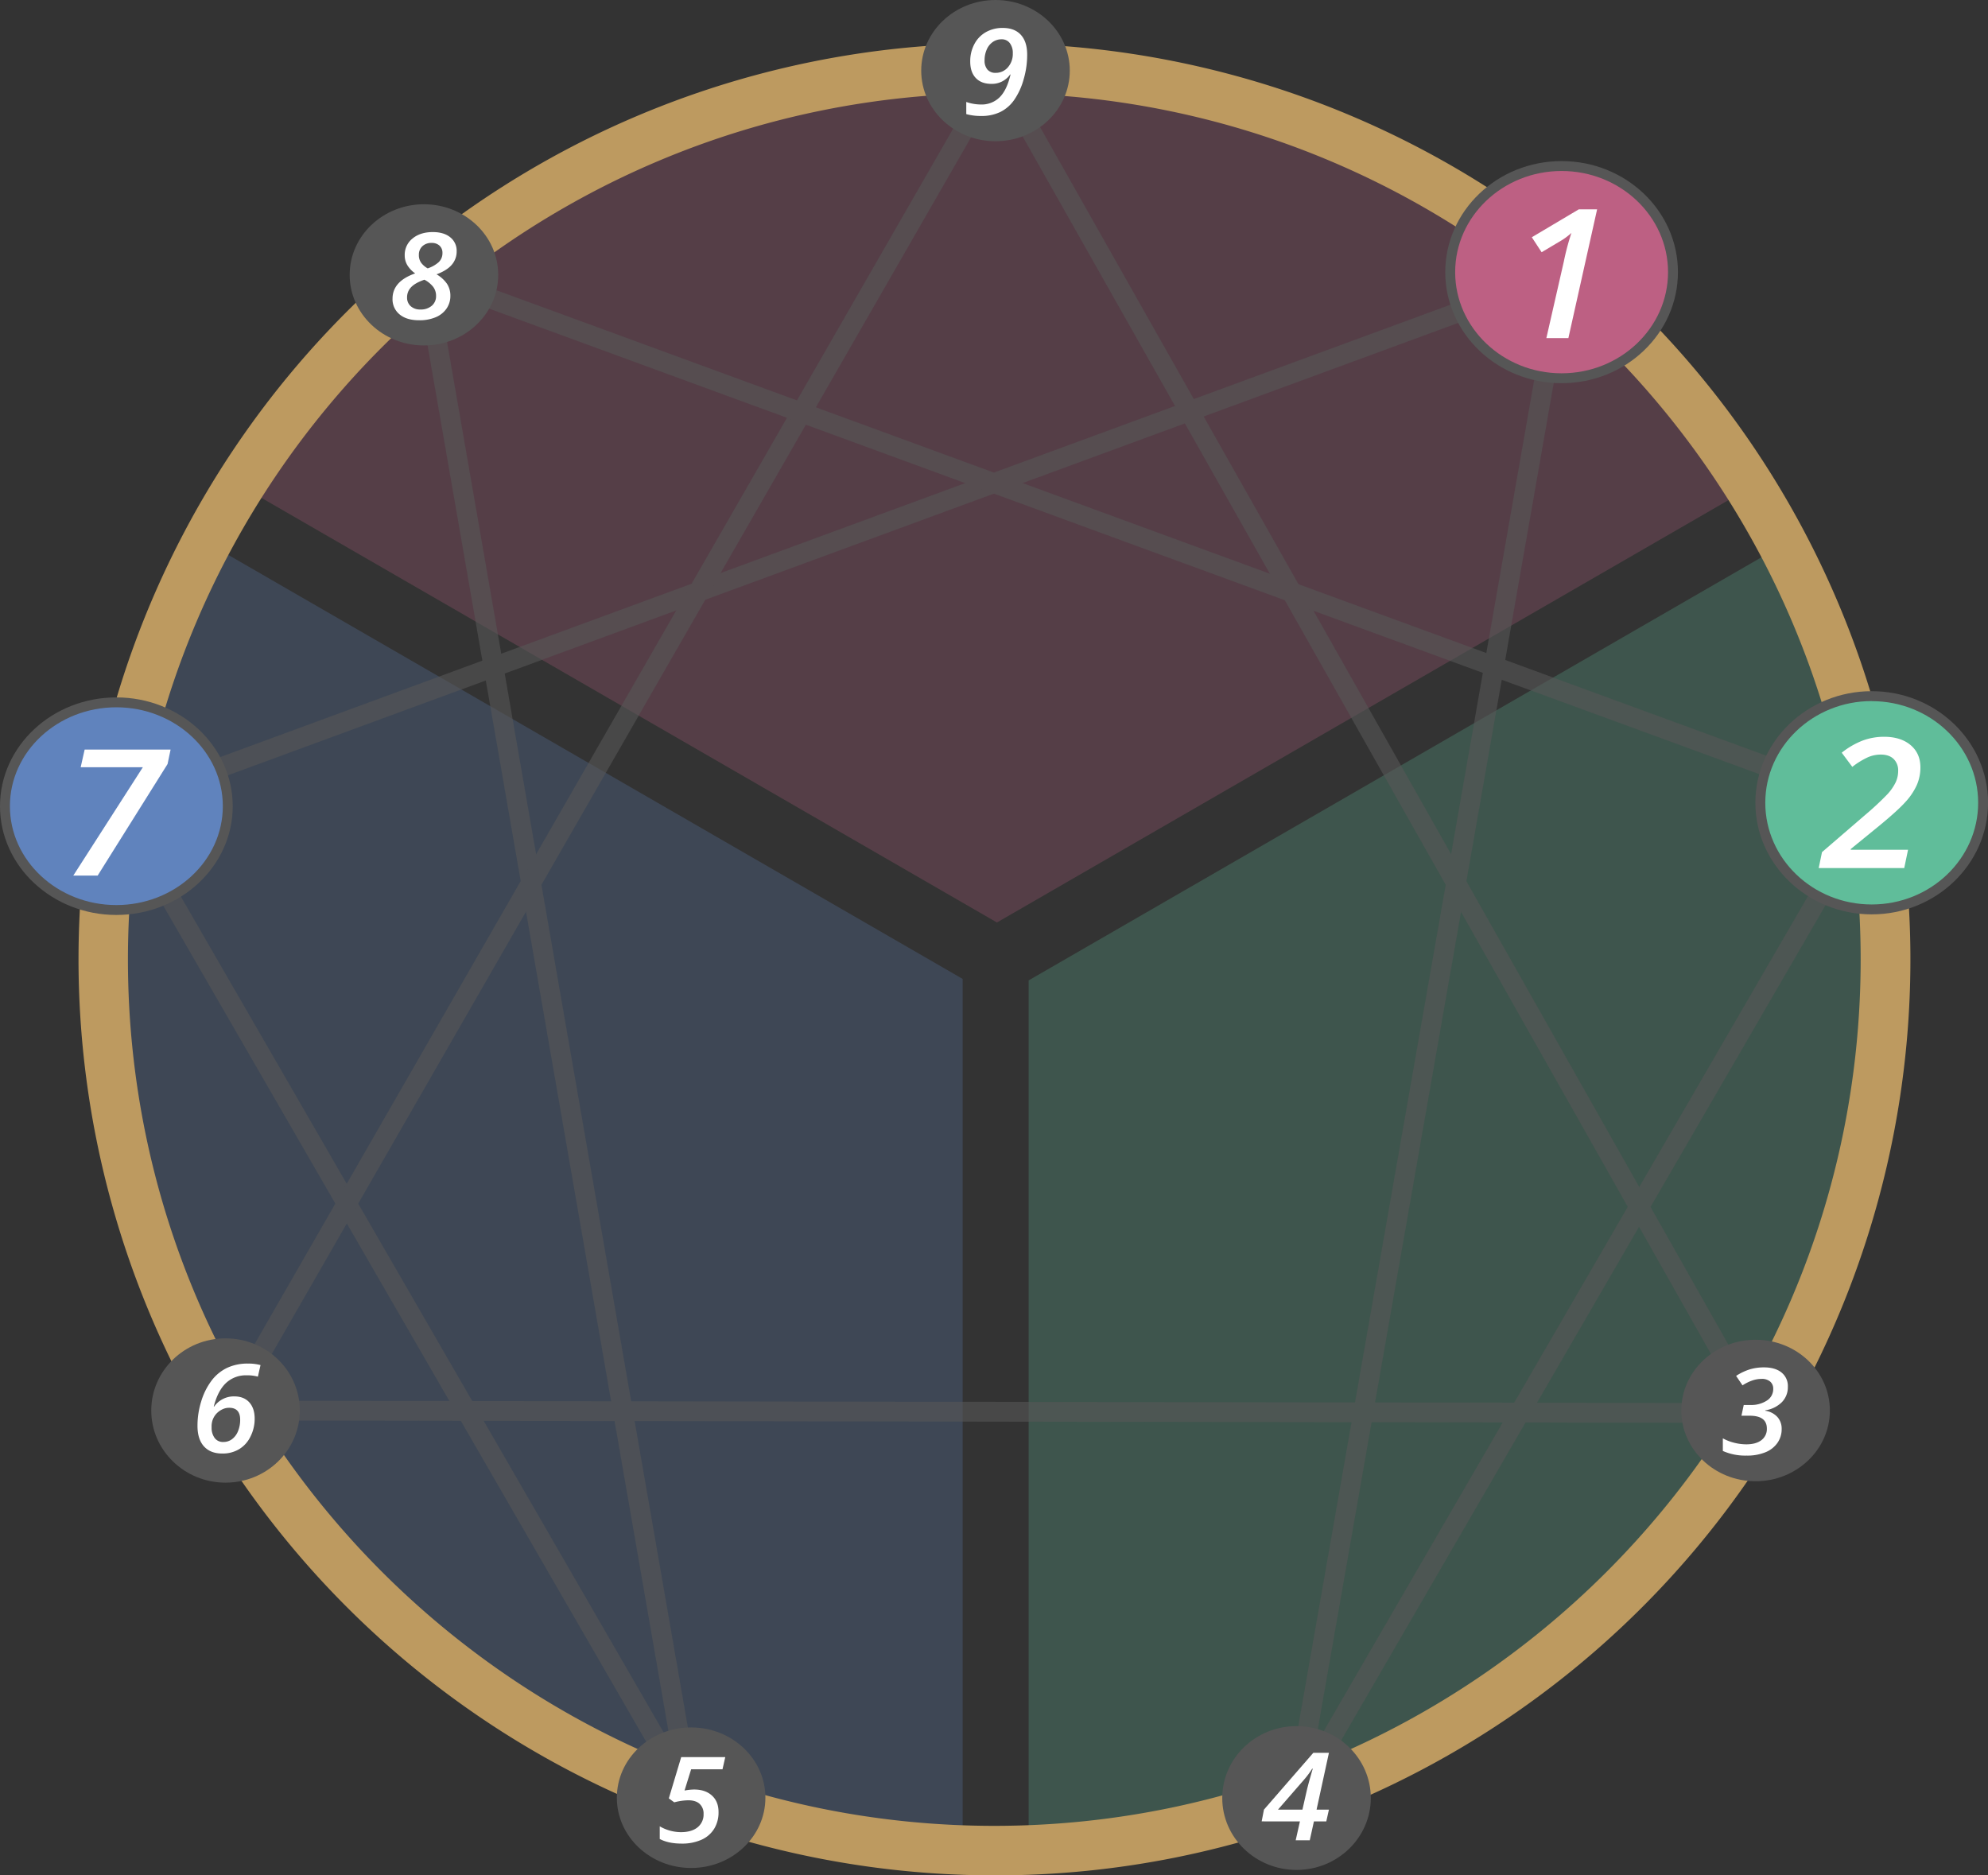 <svg id="Lines" xmlns="http://www.w3.org/2000/svg" viewBox="0 0 1204.44 1136.25"><rect x="0" y="0" width="1204.44" height="1136.25" fill="#333333" stroke="none"/><defs><style>.cls-1{opacity:0.25;}.cls-1,.cls-8{isolation:isolate;}.cls-2{fill:#60bd9a;}.cls-3{fill:#bd6083;}.cls-4{fill:#6083bd;}.cls-5{opacity:0.6;}.cls-6{fill:#565656;}.cls-7{fill:#bd9a60;}.cls-9{fill:#fff;}</style></defs><g class="cls-1"><path class="cls-2" d="M1064.55,860.6c-132.76,219.71-369.16,254.28-441.33,259.66V594l457-263.87C1167.5,497.6,1162.1,699.15,1064.55,860.6Z"/></g><g class="cls-1"><path class="cls-3" d="M1060.6,295.28,604,558.91l-459-265C299.49,41.3,629.52-38.23,882.12,116.28a536.06,536.06,0,0,1,178.47,179Z"/></g><g class="cls-1"><path class="cls-4" d="M583.22,593.11v527.6C392,1112,218.44,1004.4,128.06,836.6,8,613.6,94.22,394.81,125.8,329L564,582Z"/></g><g class="cls-5"><g id="_1-4" data-name=" 1-4"><rect class="cls-6" x="396.75" y="622.01" width="938.35" height="12" transform="translate(97.82 1372.48) rotate(-80.06)"/></g><g id="_2-4" data-name=" 2-4"><rect class="cls-6" x="611.4" y="782.93" width="696.39" height="12" transform="translate(-204.26 1223.31) rotate(-59.89)"/></g><g id="_5-8" data-name=" 5-8"><rect class="cls-6" x="331.91" y="159.54" width="12" height="936.76" transform="translate(-102.54 67.14) rotate(-9.86)"/></g><g id="_5-7" data-name=" 5-7"><rect class="cls-6" x="238.47" y="441.54" width="12" height="694.38" transform="translate(-361.72 228.02) rotate(-30.01)"/></g><g id="_1-7" data-name=" 1-7"><rect class="cls-6" x="42.13" y="320.98" width="933.49" height="12" transform="translate(-81.59 195.75) rotate(-20.19)"/></g><g id="_3-6" data-name=" 3-6"><rect class="cls-6" x="593.9" y="391.52" width="12" height="927.7" transform="translate(-256.41 1453.92) rotate(-89.91)"/></g><g id="_3-9" data-name=" 3-9"><rect class="cls-6" x="827.42" y="-18.55" width="12" height="934.8" transform="translate(-112.99 468.18) rotate(-29.48)"/></g><g id="_6-9" data-name=" 6-9"><rect class="cls-6" x="-98.6" y="442.13" width="937.04" height="12" transform="matrix(0.5, -0.87, 0.87, 0.5, -202.95, 545.5)"/></g><g id="_2-8" data-name=" 2-8"><rect class="cls-6" x="690" y="-139.71" width="12" height="933.61" transform="translate(149.37 868.02) rotate(-69.87)"/></g></g><path class="cls-7" d="M602.4,1136.25a555,555,0,0,1-216-1066.17,555,555,0,0,1,432,1022.56A551.41,551.41,0,0,1,602.4,1136.25Zm0-1079.78C313,56.47,77.51,291.93,77.51,581.36S313,1106.25,602.4,1106.25s524.89-235.46,524.89-524.89S891.83,56.47,602.4,56.47Z"/><g id="Small"><g id="cnGtrwEe8"><path class="cls-6" d="M991.09,164.87c0,23.67-20.15,42.87-45,42.87s-45-19.2-45-42.87,20.16-42.86,45-42.86S991.09,141.22,991.09,164.87Z"/></g><g class="cls-8"><path class="cls-9" d="M948.84,191.53H940l7.06-31a100.17,100.17,0,0,1,3.06-11.52,28.62,28.62,0,0,1-5,3.63l-7,4.16-4-6.05,19-11.28h7.4Z"/></g></g><g id="Small-2"><g id="j2O8mOdLj6"><path class="cls-6" d="M1179,486.42c0,23.78-20.16,43.08-45,43.08s-45-19.3-45-43.08,20.16-43.07,45-43.07S1179,462.65,1179,486.42Z"/></g><g class="cls-8"><path class="cls-9" d="M1147.11,512.77h-34.55l1.34-6.44,17.52-15.09a116.12,116.12,0,0,0,8.86-8.26,20.11,20.11,0,0,0,3.37-4.77,10.88,10.88,0,0,0,1-4.7,6.34,6.34,0,0,0-1.84-4.81,7.19,7.19,0,0,0-5.19-1.77,13.41,13.41,0,0,0-5.17,1.07,32,32,0,0,0-6.32,3.9l-4.27-5.72a31.61,31.61,0,0,1,8.59-4.95,24.82,24.82,0,0,1,8.47-1.49q6.74,0,10.71,3.33a11.07,11.07,0,0,1,4,9,17.73,17.73,0,0,1-1.45,7.19,25.7,25.7,0,0,1-4.57,6.81,101.46,101.46,0,0,1-10.56,9.6l-11.57,9.44v.29h23.13Z"/></g></g><g id="Small-3"><g id="j2O8mOdLj6-2"><path class="cls-6" d="M1108.63,854.6c0,23.65-20.16,42.86-45,42.86s-45-19.21-45-42.86,20.16-42.86,45-42.86S1108.63,830.91,1108.63,854.6Z"/></g><g class="cls-8"><path class="cls-9" d="M1083.18,840.22a12.88,12.88,0,0,1-3.69,9.39,18,18,0,0,1-10,4.88v.25a12.38,12.38,0,0,1,7.34,3.77,10.55,10.55,0,0,1,2.6,7.29,14.39,14.39,0,0,1-2.55,8.41,16.3,16.3,0,0,1-7.34,5.71,29,29,0,0,1-11.37,2,33.62,33.62,0,0,1-14.38-2.81v-7.65a28.3,28.3,0,0,0,6.93,2.69,30.1,30.1,0,0,0,7.3.94q5.87,0,9.15-2.54a8.37,8.37,0,0,0,3.29-7q0-7.8-10.39-7.79h-5l1.38-6.51h4a17.3,17.3,0,0,0,10-2.66,8.19,8.19,0,0,0,3.87-7.09,5.59,5.59,0,0,0-1.85-4.43,7.65,7.65,0,0,0-5.21-1.62,17.48,17.48,0,0,0-5.48.91,27.14,27.14,0,0,0-6.07,3l-3.88-5.73a33.12,33.12,0,0,1,8.42-4,30,30,0,0,1,8.46-1.16q6.84,0,10.69,3.15A10.51,10.51,0,0,1,1083.18,840.22Z"/></g></g><g id="Small-4"><g id="j2O8mOdLj6-3"><path class="cls-6" d="M830.51,1089.39c0,24-20.16,43.56-45,43.56s-45-19.52-45-43.56,20.16-43.57,45-43.57S830.51,1065.34,830.51,1089.39Z"/></g><g class="cls-8"><path class="cls-9" d="M803.54,1103.55h-7.49L793.52,1115H785l2.57-11.46H764.39l1.38-7.13L795.68,1062h9.46l-7.49,34.42h7.49Zm-14.45-7.13,2.53-11.17q1.15-4.92,3.72-13.63H795a51.57,51.57,0,0,1-5,6.72l-15.72,18.08Z"/></g></g><g id="Small-5"><g id="bOwZDhFv1"><path class="cls-6" d="M463.72,1089.19c0,23.5-20.15,42.58-45,42.58s-45-19.08-45-42.58,20.16-42.57,45-42.57S463.72,1065.7,463.72,1089.19Z"/></g><g class="cls-8"><path class="cls-9" d="M420.52,1084.23q6.78,0,10.81,3.66t4,10.09a18.86,18.86,0,0,1-2.62,10,17.28,17.28,0,0,1-7.64,6.66A28.57,28.57,0,0,1,413,1117q-8,0-13.29-2.79v-7.67a25.8,25.8,0,0,0,12.81,3.53q6.48,0,10.11-2.93a9.89,9.89,0,0,0,3.63-8.13,7.88,7.88,0,0,0-2.32-6q-2.33-2.25-7-2.25a34.78,34.78,0,0,0-8.43,1.24l-3.3-2.4,7.5-25h26.7l-1.68,7.38h-19l-4,12.87A33,33,0,0,1,420.52,1084.23Z"/></g></g><g id="Small-6"><g id="bOwZDhFv1-2"><path class="cls-6" d="M181.64,854.6c0,24.13-20.16,43.71-45,43.71s-45-19.58-45-43.71,20.16-43.71,45-43.71S181.64,830.45,181.64,854.6Z"/></g><g class="cls-8"><path class="cls-9" d="M119.65,863.8a49.38,49.38,0,0,1,2.26-14.73,39.94,39.94,0,0,1,6.17-12.45,25.83,25.83,0,0,1,9.38-7.8,29,29,0,0,1,12.8-2.65,27.86,27.86,0,0,1,7.58.91l-1.6,7a24.33,24.33,0,0,0-6.77-.8,17.52,17.52,0,0,0-12.59,4.7q-4.94,4.69-7.37,14.24h.23a14.58,14.58,0,0,1,12.18-6.17q5.84,0,9.1,3.59t3.27,9.87a23.73,23.73,0,0,1-2.56,10.92,18,18,0,0,1-6.93,7.64,19.39,19.39,0,0,1-10.09,2.6q-7.25,0-11.16-4.36T119.65,863.8Zm15.66,9.87a8.59,8.59,0,0,0,5.34-1.76,11.34,11.34,0,0,0,3.59-4.88,17.88,17.88,0,0,0,1.27-6.82q0-7.26-6.65-7.26a9.23,9.23,0,0,0-3.57.69,11.77,11.77,0,0,0-2.95,1.74,11.5,11.5,0,0,0-2.19,2.34,11.65,11.65,0,0,0-1.46,3,12,12,0,0,0-.48,4.11,10.31,10.31,0,0,0,1.85,6.43A6.2,6.2,0,0,0,135.31,873.67Z"/></g></g><g id="Small-7"><g id="bOwZDhFv1-3"><path class="cls-6" d="M115.47,488.45c0,23.15-20.16,41.94-45,41.94s-45-18.79-45-41.94,20.16-41.94,45-41.94S115.47,465.31,115.47,488.45Z"/></g><g class="cls-8"><path class="cls-9" d="M53.11,516.48l28.08-43.76H56.09l1.6-7.14H92.41l-1.23,5.85L62.94,516.48Z"/></g></g><g id="Small-8"><g id="cnGtrwEe8-2"><path class="cls-6" d="M301.85,166.53c0,23.61-20.16,42.77-45,42.77s-45-19.16-45-42.77,20.16-42.77,45-42.77S301.85,142.93,301.85,166.53Z"/></g><g class="cls-8"><path class="cls-9" d="M262.24,140.61q6.67,0,10.55,3.16a10.39,10.39,0,0,1,3.88,8.48,12.2,12.2,0,0,1-2.95,8.15q-2.94,3.47-9.24,5.81a19.58,19.58,0,0,1,6.43,5.87,13.19,13.19,0,0,1,1.95,7.16,13.38,13.38,0,0,1-2.29,7.68,14.94,14.94,0,0,1-6.54,5.26,25.05,25.05,0,0,1-10.1,1.86q-7.58,0-11.84-3.55a11.76,11.76,0,0,1-4.27-9.51q0-10.54,13.72-15.34a16.57,16.57,0,0,1-4.86-5.15,11.62,11.62,0,0,1-1.48-5.75,12.59,12.59,0,0,1,4.74-10.24Q254.67,140.6,262.24,140.61Zm-5.11,28.86q-5.55,1.92-8,4.49a8.7,8.7,0,0,0-2.5,6.27,6.81,6.81,0,0,0,2.2,5.29,8.44,8.44,0,0,0,5.89,2,10.08,10.08,0,0,0,6.88-2.27,7.52,7.52,0,0,0,2.59-5.93,8.93,8.93,0,0,0-1.81-5.6A16.58,16.58,0,0,0,257.13,169.47Zm4.36-22.29a7.88,7.88,0,0,0-5.59,2,6.89,6.89,0,0,0-2.12,5.26,7.82,7.82,0,0,0,1.45,4.86,12.55,12.55,0,0,0,3.88,3.3,18.72,18.72,0,0,0,6.62-3.72,7.36,7.36,0,0,0,2.33-5.58,5.76,5.76,0,0,0-1.79-4.49A6.86,6.86,0,0,0,261.49,147.18Z"/></g></g><g id="Small-9"><g id="cnGtrwEe8-3"><path class="cls-6" d="M648.13,42.79c0,23.62-20.16,42.78-45,42.78s-45-19.16-45-42.78S578.29,0,603.13,0,648.13,19.18,648.13,42.79Z"/></g><g class="cls-8"><path class="cls-9" d="M622.32,33.4a52.64,52.64,0,0,1-2.16,14.73,41.14,41.14,0,0,1-5.69,12.39A22.44,22.44,0,0,1,606,67.87a26.08,26.08,0,0,1-11.58,2.4,32.55,32.55,0,0,1-9-1.14V61.78a27.32,27.32,0,0,0,8.8,1.53,15.49,15.49,0,0,0,11.41-4.37q4.41-4.36,6.61-13.82h-.23a13.43,13.43,0,0,1-11.37,5.69q-6.16,0-9.53-3.63T587.82,37a21.69,21.69,0,0,1,2.5-10.27,17.66,17.66,0,0,1,7-7.26,20.22,20.22,0,0,1,10.23-2.54q7.17,0,11,4.24T622.32,33.4Zm-15.48-9.59a9.19,9.19,0,0,0-5.42,1.67,10.69,10.69,0,0,0-3.64,4.62,16,16,0,0,0-1.27,6.36,8.33,8.33,0,0,0,1.72,5.68,6.3,6.3,0,0,0,5,2,9.59,9.59,0,0,0,7.38-3.33,12.25,12.25,0,0,0,3-8.53,9.71,9.71,0,0,0-1.79-6.13A6,6,0,0,0,606.84,23.81Z"/></g></g><g id="Medium"><g id="cnGtrwEe8-4"><path class="cls-3" d="M1013.59,164.87c0,35.5-30.24,64.3-67.49,64.3s-67.48-28.8-67.48-64.3,30.24-64.27,67.48-64.27S1013.59,129.39,1013.59,164.87Z"/><path class="cls-6" d="M946.1,232.17c-38.86,0-70.48-30.19-70.48-67.3S907.24,97.6,946.1,97.6s70.49,30.18,70.49,67.27S985,232.17,946.1,232.17Zm0-128.57c-35.55,0-64.48,27.49-64.48,61.27s28.93,61.3,64.48,61.3,64.49-27.5,64.49-61.3S981.66,103.6,946.1,103.6Z"/></g><g class="cls-8"><path class="cls-9" d="M950.21,204.86H936.87l10.59-46.43a150.12,150.12,0,0,1,4.59-17.29,42.05,42.05,0,0,1-7.56,5.44L934,152.82l-5.94-9.07,28.47-16.92h11.09Z"/></g></g><g id="Medium-2"><g id="j2O8mOdLj6-4"><path class="cls-2" d="M1201.44,486.42c0,35.66-30.24,64.62-67.48,64.62s-67.49-29-67.49-64.62,30.24-64.61,67.49-64.61S1201.44,450.76,1201.44,486.42Z"/><path class="cls-6" d="M1134,554c-38.87,0-70.49-30.33-70.49-67.62s31.62-67.61,70.49-67.61,70.48,30.33,70.48,67.61S1172.82,554,1134,554Zm0-129.23c-35.56,0-64.49,27.64-64.49,61.61S1098.4,548,1134,548s64.48-27.64,64.48-61.62S1169.51,424.81,1134,424.81Z"/></g><g class="cls-8"><path class="cls-9" d="M1153.69,525.94h-51.82l2-9.65,26.28-22.64a177.07,177.07,0,0,0,13.3-12.39,30.35,30.35,0,0,0,5-7.16,16.29,16.29,0,0,0,1.56-7.05,9.55,9.55,0,0,0-2.76-7.22q-2.76-2.65-7.78-2.65a19.79,19.79,0,0,0-7.75,1.61,47.11,47.11,0,0,0-9.49,5.84l-6.41-8.58a47.79,47.79,0,0,1,12.88-7.43,37.44,37.44,0,0,1,12.72-2.22q10.1,0,16.07,5t6,13.47a26.7,26.7,0,0,1-2.18,10.78,39.17,39.17,0,0,1-6.86,10.22q-4.68,5.22-15.84,14.4l-17.35,14.16v.43H1156Z"/></g></g><g id="Medium-3"><g id="bOwZDhFv1-4"><path class="cls-4" d="M138,488.45c0,34.73-30.24,62.91-67.49,62.91S3,523.18,3,488.45s30.24-62.91,67.48-62.91S138,453.74,138,488.45Z"/><path class="cls-6" d="M70.48,554.36C31.62,554.36,0,524.79,0,488.45s31.62-65.91,70.48-65.91S141,452.11,141,488.45,109.35,554.36,70.48,554.36Zm0-125.82C34.93,428.54,6,455.42,6,488.45s28.93,59.91,64.48,59.91S135,521.48,135,488.45,106,428.54,70.48,428.54Z"/></g><g class="cls-8"><path class="cls-9" d="M44.41,530.49l42.14-65.64H48.88l2.41-10.71h52.07l-1.84,8.78L59.17,530.49Z"/></g></g></svg>